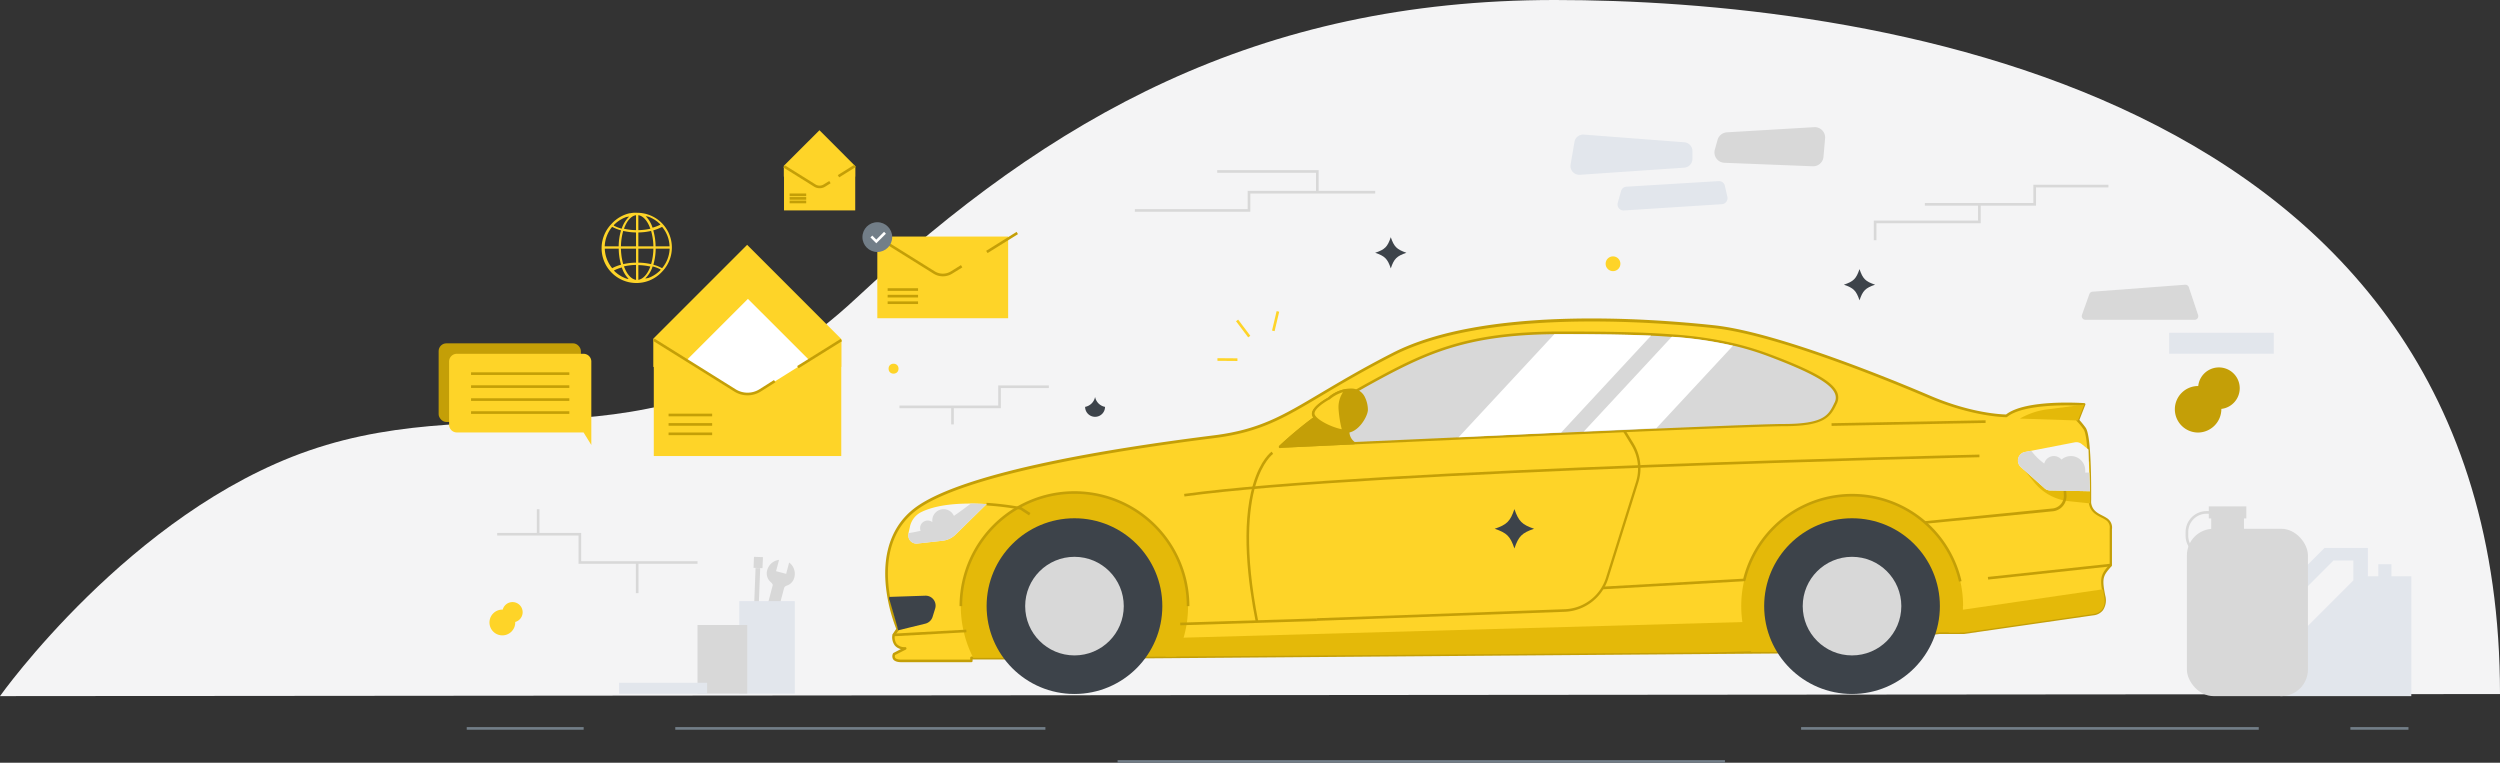 <svg xmlns="http://www.w3.org/2000/svg" width="537.52" height="164" viewBox="0 0 537.52 164">
  <rect x="0" y="0" width="537.52" height="164" fill="#333333" stroke="none"/>
  <g id="Layer_2" data-name="Layer 2" transform="translate(-921.48 -35)">
    <g id="Layer_1" data-name="Layer 1" transform="translate(2 102)">
      <g id="Group_794" data-name="Group 794" transform="translate(-124.91 -85)">
        <path id="Path_2877" data-name="Path 2877" d="M1044.39,167.67s28-39.49,66.39-52.78c40.41-14,75.93,6.14,117.73-32.8S1314.73,18,1378.69,18s203.22,17.15,203.22,149.22Z" fill="#f4f4f5"/>
        <path id="Path_2878" data-name="Path 2878" d="M1498.27,131.71v7.79c-1.73,1.9-2.08,2.62-1.7,5.16.07.42.15.89.26,1.43.72,3.75-2.33,3.91-2.33,3.91l-27.76,4h-5.25l-35,4.21h-5.58l-8.76.07-114.82.88h-2.36l-34.82.27h-6.84l-.06.65h-15c-2.34,0-1.58-1.47-1.58-1.47l2.4-1.25a2.3,2.3,0,0,1-2.51-2.78l.93-1.36s-7.38-17.12,3.68-25.68,49.52-13.82,64.26-15.67,18.7-7.63,38.59-17.78,56.07-7.27,68.9-5.89,36.41,10.84,46.23,15.06,16.7,4.14,16.7,4.14c4.13-3.33,16.7-2.44,16.7-2.44l-1.35,3.41a9.994,9.994,0,0,1,1.44,1.73c.6.78.89,3.86,1,7.1s.13,6.81.13,8.24a5.288,5.288,0,0,0,0,.72c.33,2.19,2.19,2.58,3.41,3.37A2.12,2.12,0,0,1,1498.27,131.71Z" fill="#fed428"/>
        <path id="Path_2879" data-name="Path 2879" d="M1253.22,160.38h-15c-.94,0-1.55-.23-1.83-.68a1.339,1.339,0,0,1,0-1.2.28.28,0,0,1,.12-.12l1.57-.82a2.42,2.42,0,0,1-1.29-.77,3,3,0,0,1-.54-2.24.272.272,0,0,1,0-.11l.84-1.23a35.161,35.161,0,0,1-2.27-9.57c-.61-7.11,1.5-12.74,6.1-16.3,5.39-4.18,21-10.29,64.4-15.73,9.8-1.23,14.76-4.18,23-9.08,4-2.36,8.91-5.3,15.51-8.67,19.52-10,54.79-7.46,69.06-5.93S1454,100.77,1459.21,103c9,3.88,15.64,4.1,16.5,4.11,4.23-3.29,16.29-2.47,16.81-2.44a.32.32,0,0,1,.22.13.27.27,0,0,1,0,.26l-1.27,3.23a20.193,20.193,0,0,1,1.33,1.64c.55.72.9,3.09,1.08,7.26.14,3.11.13,6.38.13,8v.3a4.58,4.58,0,0,0,0,.67c.24,1.57,1.33,2.14,2.39,2.68.32.17.62.32.89.5a2.4,2.4,0,0,1,1.19,2.43v7.76a.259.259,0,0,1-.07.19c-1.68,1.84-2,2.46-1.63,4.93.06.38.14.81.26,1.41a3.84,3.84,0,0,1-.51,3.16,3,3,0,0,1-2.09,1.09l-27.73,4h-5.28l-35,4.2h0l-166.35,1.28h-6.58v.39A.29.29,0,0,1,1253.22,160.38Zm-16.38-1.55a.74.74,0,0,0,0,.58c.16.26.64.41,1.34.41H1253v-.4a.29.29,0,0,1,.29-.26h6.84l37.18-.29,114.82-.88,14.33-.11,35-4.2h5.27l27.74-4a2.58,2.58,0,0,0,1.69-.88,3.29,3.29,0,0,0,.4-2.7c-.12-.6-.2-1-.26-1.43-.4-2.64,0-3.44,1.69-5.32v-7.74h0a1.83,1.83,0,0,0-.93-1.86,7.534,7.534,0,0,0-.85-.47c-1.13-.58-2.41-1.24-2.69-3.1a4.5,4.5,0,0,1-.06-.76v-.3c0-1.57,0-4.83-.13-7.92-.21-5-.64-6.52-1-6.95a12.326,12.326,0,0,0-1.38-1.67.27.27,0,0,1-.1-.34l1.2-3c-2.14-.12-12.52-.5-16.11,2.4a.269.269,0,0,1-.17.06c-.07,0-7.07,0-16.82-4.16-5.23-2.24-32-13.52-46.15-15s-49.36-4-68.74,5.87c-6.58,3.35-11.51,6.29-15.48,8.65-8.28,4.94-13.28,7.91-23.2,9.15-19.58,2.45-53.94,7.74-64.12,15.62-10.76,8.32-3.67,25.17-3.6,25.34a.26.26,0,0,1,0,.27l-.89,1.31a2.419,2.419,0,0,0,.43,1.72,2.25,2.25,0,0,0,1.81.66.28.28,0,0,1,.27.22.29.29,0,0,1-.14.32Z" fill="#c49f07"/>
        <path id="Path_2880" data-name="Path 2880" d="M1493.8,126.18v.06l-4.57-.48a11.1,11.1,0,0,1-7.48-4.07l-3.33-4.13,15.25-.34c.14,3.31.13,6.81.13,8.24a5.328,5.328,0,0,0,0,.72Z" fill="#e4b909"/>
        <path id="Path_2881" data-name="Path 2881" d="M1466.44,148.32a23.8,23.8,0,0,1-.67,5.64h-4.28l-35,4.21h-5.58a23.85,23.85,0,1,1,45.56-9.89Z" fill="#e4b909"/>
        <path id="Path_2882" data-name="Path 2882" d="M1494.5,150l-27.76,4h-3.37l1.16-4.63,32-4.67c.07.42.15.89.26,1.43C1497.55,149.84,1494.5,150,1494.5,150Z" fill="#e4b909"/>
        <path id="Path_2883" data-name="Path 2883" d="M1421.84,158.01l-9.72.27-114.82.88-2.36.02,2.62-4.04,123.11-3.44Z" fill="#e4b909"/>
        <path id="Path_2884" data-name="Path 2884" d="M1299.83,148.32a24.32,24.32,0,0,1-2.53,10.84l-37.18.29h-6.46a24.43,24.43,0,1,1,46.17-11.13Z" fill="#e4b909"/>
        <path id="Path_2885" data-name="Path 2885" d="M1439.09,104.61c-1.38,3-2.56,4.73-11.22,4.73-2.63,0-13.62.43-27.66,1h0l-15.57.68h0l-4.86.22-22,1-22.21,1-15.89.74s5.39-5.47,16-11.76c1.11-.67,2.29-1.34,3.53-2,12.47-6.86,21.17-10.58,39.71-10.74h1.94c7.2,0,13.36.08,18.85.35,1.52.07,3,.16,4.42.27a83.626,83.626,0,0,1,13.14,1.93,62.928,62.928,0,0,1,7.52,2.28C1436.83,98.9,1440.47,101.66,1439.09,104.61Z" fill="#d8d8d8"/>
        <path id="Path_2886" data-name="Path 2886" d="M1319.64,114.35a.3.3,0,0,1-.26-.17.29.29,0,0,1,.06-.32,87.138,87.138,0,0,1,16-11.81c1.1-.65,2.29-1.33,3.54-2,12-6.6,20.67-10.61,39.85-10.77h1.94c7.07,0,13.36.08,18.87.34,1.59.08,3,.17,4.42.28a83.707,83.707,0,0,1,13.19,1.93,64.511,64.511,0,0,1,7.55,2.29c9.41,3.52,13.65,5.93,14.62,8.29a2.82,2.82,0,0,1-.09,2.34h0c-1.41,3-2.73,4.89-11.48,4.89-2.34,0-11.64.35-27.64,1l-15.57.69-2.07.09-2.8.12-22,1-22.21,1-15.89.75Zm119.27-11.74c-.89-2.18-5.16-4.56-14.29-8a61.708,61.708,0,0,0-7.49-2.28h-.15a83.225,83.225,0,0,0-13-1.89h-.22c-1.31-.1-2.67-.19-4.18-.26h-.24c-5.44-.25-11.65-.3-18.6-.33h-2.2c-18.87.19-27.45,4.18-39.32,10.7-1.24.68-2.42,1.36-3.52,2a93,93,0,0,0-15.37,11.2l15.14-.71,22.2-1h.29c7-.33,14.47-.67,21.75-1h.29l2.52-.11,2.06-.09h.29l15.28-.68h.29c15.83-.68,25-1,27.38-1,8.84,0,9.73-1.91,11-4.56a2.25,2.25,0,0,0,.09-1.99Z" fill="#c49f07"/>
        <path id="Path_2887" data-name="Path 2887" d="M1335.53,113.32l-15.89.74s5.39-5.47,16-11.76l-1.2,7.63a3,3,0,0,0,1.09,3.39Z" fill="#c49f07"/>
        <path id="Path_2888" data-name="Path 2888" d="M1319.64,114.35a.3.3,0,0,1-.26-.17.29.29,0,0,1,.06-.32,87.138,87.138,0,0,1,16-11.81.283.283,0,0,1,.43.28l-1.2,7.63a2.71,2.71,0,0,0,1,3.07.27.27,0,0,1,.1.31.28.28,0,0,1-.26.2l-15.89.75Zm15.59-11.5a92.231,92.231,0,0,0-14.85,10.89l14.44-.68a3.37,3.37,0,0,1-.69-3.2Z" fill="#c49f07"/>
        <path id="Path_2889" data-name="Path 2889" d="M1314.4,151.8c-1.72-8.61-3.21-20.74-.6-29.62,1.59-5.37,3.91-7,4-7.07l.32.47s-2.29,1.63-3.8,6.85c-1.41,4.84-2.44,13.84.62,29.26Z" fill="#c49f07"/>
        <path id="Path_2890" data-name="Path 2890" d="M1327.53,151.49v-.57l53.41-1.94a9.69,9.69,0,0,0,8.75-6.75l6.46-20.63a9.649,9.649,0,0,0-1-7.91l-1.76-2.88.48-.29,1.76,2.87a10.21,10.21,0,0,1,1,8.38l-6.46,20.63a10.24,10.24,0,0,1-9.27,7.14Z" fill="#c49f07"/>
        <rect id="Rectangle_1901" data-name="Rectangle 1901" width="29.38" height="0.57" transform="matrix(1, -0.031, 0.031, 1, 1298.143, 151.872)" fill="#c49f07"/>
        <path id="Path_2891" data-name="Path 2891" d="M1265.64,128.82l-1.93-1.26a63.844,63.844,0,0,0-7.21-.88v-.57a64.185,64.185,0,0,1,7.34.9h.1l2,1.3Z" fill="#c49f07"/>
        <path id="Path_2892" data-name="Path 2892" d="M1256.51,126.39l-6.63,6.51a4.81,4.81,0,0,1-2.9,1.37l-5.37.6a1.74,1.74,0,0,1-1.88-2.11v-.14l.31-1.41a4.57,4.57,0,0,1,2.39-3.09c2.92-1.44,6.91-1.86,10.66-1.85Q1254.89,126.285,1256.51,126.39Z" fill="#f4f4f5"/>
        <path id="Path_2893" data-name="Path 2893" d="M1256.51,126.39l-6.63,6.51a4.81,4.81,0,0,1-2.9,1.37l-5.37.6a1.74,1.74,0,0,1-1.88-2.11v-.14c.64-.09,1.52-.24,2.6-.5a1.4,1.4,0,0,1-.11-.58,1.62,1.62,0,0,1,1.62-1.62,1.58,1.58,0,0,1,1,.33v-.33a2.43,2.43,0,0,1,4.65-1c1.46-1,2.78-2,3.65-2.66C1254.29,126.28,1255.43,126.32,1256.51,126.39Z" fill="#d8d8d8"/>
        <path id="Path_2894" data-name="Path 2894" d="M1235.54,146.62l7.74-.26a1.86,1.86,0,0,1,1.2.39h0a1.88,1.88,0,0,1,.65,2l-.55,1.77a1.91,1.91,0,0,1-1.35,1.26l-5.79,1.42" fill="#3d434a"/>
        <path id="Path_2895" data-name="Path 2895" d="M1237.5,153.52l-.13-.56,5.8-1.42a1.58,1.58,0,0,0,1.13-1.07l.55-1.77a1.6,1.6,0,0,0-.54-1.73,1.65,1.65,0,0,0-1-.33l-7.73.27v-.57l7.74-.26a2.14,2.14,0,0,1,2.13,2.79l-.55,1.77a2.18,2.18,0,0,1-1.55,1.45Z" fill="#3d434a"/>
        <path id="Path_2896" data-name="Path 2896" d="M1300.12,148.32h-.57a24.14,24.14,0,1,0-48.28,0h-.57a24.71,24.71,0,1,1,49.42,0Z" fill="#c49f07"/>
        <rect id="Rectangle_1902" data-name="Rectangle 1902" width="15.67" height="0.57" transform="translate(1236.505 154.234) rotate(-3.14)" fill="#c49f07"/>
        <path id="Path_2897" data-name="Path 2897" d="M1389,144.7v-.57l30.2-1.71a24.14,24.14,0,0,1,46.94.53l-.56.12a23.57,23.57,0,0,0-45.88-.31.28.28,0,0,1-.26.21Z" fill="#c49f07"/>
        <rect id="Rectangle_1903" data-name="Rectangle 1903" width="26.6" height="0.57" transform="translate(1471.795 142.044) rotate(-6.14)" fill="#c49f07"/>
        <path id="Path_2898" data-name="Path 2898" d="M1458.28,130.62v-.57l27.4-2.72a2.71,2.71,0,0,0,2.45-2.91l-.06-1h.56l.07,1a3.28,3.28,0,0,1-3,3.52Z" fill="#c49f07"/>
        <path id="Path_2899" data-name="Path 2899" d="M1299.06,124.75l-.08-.56c39.29-5.44,169.67-8.42,171-8.45v.57C1468.67,116.34,1338.32,119.32,1299.06,124.75Z" fill="#c49f07"/>
        <rect id="Rectangle_1904" data-name="Rectangle 1904" width="33.12" height="0.57" transform="translate(1438.188 108.996) rotate(-1.09)" fill="#c49f07"/>
        <path id="Path_2900" data-name="Path 2900" d="M1338.18,106.12c0,1.24-1.89,4.64-4.25,4.64a4,4,0,0,1-.66-.05c-2.49-.34-6.53-2.37-6.53-3.74s3.33-3.27,3.33-3.27a7.77,7.77,0,0,1,3.72-1.81,6.058,6.058,0,0,1,1.06-.09C1337.66,101.8,1338.18,104.88,1338.18,106.12Z" fill="#c49f07"/>
        <path id="Path_2901" data-name="Path 2901" d="M1333.93,111.05a4.512,4.512,0,0,1-.7-.06c-2.55-.35-6.78-2.42-6.78-4s3-3.24,3.46-3.5a7.85,7.85,0,0,1,3.84-1.86,6.531,6.531,0,0,1,1.1-.09,3.21,3.21,0,0,1,3,1.84,6.351,6.351,0,0,1,.65,2.76C1338.47,107.51,1336.46,111.05,1333.93,111.05Zm.92-9a6.771,6.771,0,0,0-1,.08,7.581,7.581,0,0,0-3.57,1.73h-.06c-.89.47-3.19,1.93-3.19,3s3.7,3.11,6.29,3.46a4.688,4.688,0,0,0,.62,0c2.19,0,4-3.29,4-4.36-.04.04-.07-3.87-3.09-3.87Z" fill="#c49f07"/>
        <path id="Path_2902" data-name="Path 2902" d="M1332.46,105.82a23.594,23.594,0,0,0,.81,4.89c-2.49-.34-6.53-2.37-6.53-3.74s3.33-3.27,3.33-3.27a7.77,7.77,0,0,1,3.72-1.81,6,6,0,0,0-1.33,3.93Z" fill="#fed428"/>
        <path id="Path_2903" data-name="Path 2903" d="M1333.27,111h0c-2.55-.35-6.78-2.42-6.78-4s3-3.24,3.46-3.5a7.85,7.85,0,0,1,3.84-1.86.29.29,0,0,1,.27.46,5.63,5.63,0,0,0-1.28,3.73h0a23.874,23.874,0,0,0,.8,4.84.269.269,0,0,1-.06.26.28.28,0,0,1-.25.07Zm-.13-8.67a7.52,7.52,0,0,0-2.87,1.57h-.06c-.89.47-3.19,1.93-3.19,3s3.32,2.89,5.86,3.39a24.183,24.183,0,0,1-.7-4.53h0a5.869,5.869,0,0,1,.96-3.43Z" fill="#c49f07"/>
        <circle id="Ellipse_185" data-name="Ellipse 185" cx="18.89" cy="18.89" r="18.89" transform="translate(1423.7 129.43)" fill="#3d434a"/>
        <circle id="Ellipse_186" data-name="Ellipse 186" cx="10.6" cy="10.6" r="10.6" transform="translate(1431.99 137.72)" fill="#d8d8d8"/>
        <circle id="Ellipse_187" data-name="Ellipse 187" cx="18.89" cy="18.89" r="18.89" transform="translate(1256.52 129.43)" fill="#3d434a"/>
        <circle id="Ellipse_188" data-name="Ellipse 188" cx="10.6" cy="10.6" r="10.6" transform="translate(1264.81 137.72)" fill="#d8d8d8"/>
        <path id="Path_2904" data-name="Path 2904" d="M1399.39,90.16,1380.05,111h-.29c-7.28.32-14.71.66-21.75,1l20.58-22.16h2.2C1387.74,89.86,1394,89.91,1399.39,90.16Z" fill="#fff"/>
        <path id="Path_2905" data-name="Path 2905" d="M1417,92.33l-16.49,17.75h-.29l-15.28.68,18.89-20.34h.22A83.218,83.218,0,0,1,1417,92.33Z" fill="#fff"/>
        <path id="Path_2906" data-name="Path 2906" d="M1492.5,105l-1.35,3.41-12.47-.41h0a15.891,15.891,0,0,1,6-2Z" fill="#e4b909"/>
        <path id="Path_2907" data-name="Path 2907" d="M1493.75,123.62l-8.51-.17A1.86,1.86,0,0,1,1484,123l-5.13-4.59a1.88,1.88,0,0,1,.9-3.23l1.36-.26,9.33-1.81a1.83,1.83,0,0,1,1.54.39l1.44,1.17.15,4.92Z" fill="#f4f4f5"/>
        <path id="Path_2908" data-name="Path 2908" d="M1493.75,123.62l-8.51-.17A1.86,1.86,0,0,1,1484,123l-5.13-4.59a1.88,1.88,0,0,1,.9-3.23l1.36-.26a13,13,0,0,0,2.79,2.75,2.13,2.13,0,0,1,3.7-.85,3.08,3.08,0,0,1,5.11,2.31,3.727,3.727,0,0,1,0,.48h.89Z" fill="#d8d8d8"/>
        <rect id="Rectangle_1905" data-name="Rectangle 1905" width="28.13" height="17.56" transform="translate(1233.02 68.86)" fill="#fed428"/>
        <rect id="Rectangle_1906" data-name="Rectangle 1906" width="7.703" height="0.571" transform="matrix(0.849, -0.529, 0.529, 0.849, 1256.421, 71.929)" fill="#c49f07"/>
        <path id="Path_2909" data-name="Path 2909" d="M1247.09,77.41a3.73,3.73,0,0,1-2-.58l-12.2-7.61.3-.48,12.2,7.61a3.28,3.28,0,0,0,3.44,0L1251,75l.3.49-2.21,1.37A3.76,3.76,0,0,1,1247.09,77.41Z" fill="#c49f07"/>
        <rect id="Rectangle_1907" data-name="Rectangle 1907" width="6.54" height="0.57" transform="translate(1235.24 79.97)" fill="#c49f07"/>
        <rect id="Rectangle_1908" data-name="Rectangle 1908" width="6.54" height="0.57" transform="translate(1235.24 81.39)" fill="#c49f07"/>
        <rect id="Rectangle_1909" data-name="Rectangle 1909" width="6.54" height="0.57" transform="translate(1235.24 82.8)" fill="#c49f07"/>
        <path id="Path_2910" data-name="Path 2910" d="M1225.27,90.89l-20.24-20.25L1184.87,90.8v6.1h40.4Z" fill="#fed428"/>
        <rect id="Rectangle_1910" data-name="Rectangle 1910" width="40.31" height="25.16" transform="translate(1184.96 90.89)" fill="#fed428"/>
        <path id="Path_2911" data-name="Path 2911" d="M1218.32,95.37l-.11.11L1211,100l-3.16,2a5.05,5.05,0,0,1-5.37,0L1192,95.46l13.2-13.2Z" fill="#fff"/>
        <rect id="Rectangle_1911" data-name="Rectangle 1911" width="11.02" height="0.57" transform="translate(1215.782 96.699) rotate(-31.95)" fill="#c49f07"/>
        <rect id="Rectangle_1912" data-name="Rectangle 1912" width="9.37" height="0.57" transform="translate(1188.14 106.94)" fill="#c49f07"/>
        <rect id="Rectangle_1913" data-name="Rectangle 1913" width="9.37" height="0.57" transform="translate(1188.14 108.97)" fill="#c49f07"/>
        <rect id="Rectangle_1914" data-name="Rectangle 1914" width="9.37" height="0.57" transform="translate(1188.14 110.99)" fill="#c49f07"/>
        <path id="Path_2912" data-name="Path 2912" d="M1205.11,103a5.33,5.33,0,0,1-2.83-.81l-17.47-10.9.3-.49,17.47,10.91a4.82,4.82,0,0,0,5.07,0l3.16-2,.3.48-3.16,2a5.339,5.339,0,0,1-2.84.81Z" fill="#c49f07"/>
        <path id="Path_2913" data-name="Path 2913" d="M1228.26,53.69,1220.58,46l-7.66,7.65v2.32h15.34Z" fill="#fed428"/>
        <rect id="Rectangle_1915" data-name="Rectangle 1915" width="15.31" height="9.55" transform="translate(1212.96 53.69)" fill="#fed428"/>
        <rect id="Rectangle_1916" data-name="Rectangle 1916" width="4.19" height="0.57" transform="translate(1224.52 55.65) rotate(-31.98)" fill="#c49f07"/>
        <rect id="Rectangle_1917" data-name="Rectangle 1917" width="3.56" height="0.57" transform="translate(1214.17 59.6)" fill="#c49f07"/>
        <rect id="Rectangle_1918" data-name="Rectangle 1918" width="3.56" height="0.57" transform="translate(1214.17 60.37)" fill="#c49f07"/>
        <rect id="Rectangle_1919" data-name="Rectangle 1919" width="3.56" height="0.57" transform="translate(1214.17 61.14)" fill="#c49f07"/>
        <path id="Path_2914" data-name="Path 2914" d="M1220.61,58.47a2.23,2.23,0,0,1-1.17-.33L1212.81,54l.3-.48,6.63,4.14a1.65,1.65,0,0,0,1.74,0l1.2-.75.3.49-1.2.75A2.2,2.2,0,0,1,1220.61,58.47Z" fill="#c49f07"/>
        <path id="Path_2915" data-name="Path 2915" d="M1343.42,69c-.7,2.08-1.27,2.65-3.36,3.35,2.09.71,2.66,1.28,3.36,3.36.7-2.08,1.27-2.65,3.36-3.36C1344.69,71.62,1344.12,71.05,1343.42,69Z" fill="#3d434a"/>
        <path id="Path_2916" data-name="Path 2916" d="M1370,127.46c-.89,2.62-1.61,3.34-4.24,4.23,2.63.89,3.35,1.61,4.24,4.24.89-2.63,1.61-3.35,4.23-4.24C1371.63,130.8,1370.91,130.08,1370,127.46Z" fill="#3d434a"/>
        <path id="Path_2917" data-name="Path 2917" d="M1444.2,75.86c-.71,2.08-1.28,2.65-3.36,3.35,2.08.71,2.65,1.28,3.36,3.36.7-2.08,1.27-2.65,3.35-3.36C1445.47,78.51,1444.9,77.94,1444.2,75.86Z" fill="#3d434a"/>
        <path id="Path_2918" data-name="Path 2918" d="M1279.84,103.34a2.69,2.69,0,0,1-2.14,2.14,2.14,2.14,0,0,0,4.28,0A2.69,2.69,0,0,1,1279.84,103.34Z" fill="#3d434a"/>
        <path id="Path_2919" data-name="Path 2919" d="M1413.7,48l-.61,2.18a2.23,2.23,0,0,0,2.06,2.82l19,.75a2.23,2.23,0,0,0,2.3-2l.35-4a2.23,2.23,0,0,0-2.35-2.41l-18.75,1.11A2.23,2.23,0,0,0,1413.7,48Z" fill="#d8d8d8"/>
        <path id="Path_2920" data-name="Path 2920" d="M1394.09,58.14l19.83-1.2a1.3,1.3,0,0,1,1.33,1l.54,2.39a1.29,1.29,0,0,1-1.17,1.57l-21.08,1.35a1.29,1.29,0,0,1-1.32-1.63l.71-2.54a1.29,1.29,0,0,1,1.16-.94Z" fill="#e2e6ec"/>
        <path id="Path_2921" data-name="Path 2921" d="M1384.94,46.94l21.59,1.65a1.9,1.9,0,0,1,1.75,1.89v1.68a1.91,1.91,0,0,1-1.77,1.89l-22.43,1.53a1.9,1.9,0,0,1-2-2.22l.84-4.86a1.89,1.89,0,0,1,2.02-1.56Z" fill="#e2e6ec"/>
        <path id="Path_2922" data-name="Path 2922" d="M1494.26,80.72l19.93-1.5a.79.79,0,0,1,.82.54l2,6a.79.79,0,0,1-.75,1h-23.48a.8.8,0,0,1-.75-1.06l1.59-4.46a.79.79,0,0,1,.64-.52Z" fill="#d8d8d8"/>
        <rect id="Rectangle_1920" data-name="Rectangle 1920" width="22.49" height="4.5" transform="translate(1510.78 89.55)" fill="#e2e6ec"/>
        <rect id="Rectangle_1921" data-name="Rectangle 1921" width="25.14" height="0.57" transform="translate(1144.74 174.33)" fill="#727e88"/>
        <rect id="Rectangle_1922" data-name="Rectangle 1922" width="79.58" height="0.57" transform="translate(1189.58 174.33)" fill="#727e88"/>
        <rect id="Rectangle_1923" data-name="Rectangle 1923" width="130.59" height="0.57" transform="translate(1284.68 181.43)" fill="#727e88"/>
        <rect id="Rectangle_1924" data-name="Rectangle 1924" width="12.49" height="0.57" transform="translate(1549.74 174.33)" fill="#727e88"/>
        <rect id="Rectangle_1925" data-name="Rectangle 1925" width="98.4" height="0.57" transform="translate(1431.64 174.33)" fill="#727e88"/>
        <path id="Path_2923" data-name="Path 2923" d="M1558.56,141.9v-2.59h-2.81v2.59h-2.25v-6.09h-9.33l-9.48,9.48v22.38h28.15V141.9Zm-8.18.89-12.44,12.44v-8.54l8.17-8.18h4.27Z" fill="#e2e6ec"/>
        <rect id="Rectangle_1926" data-name="Rectangle 1926" width="26.02" height="35.98" rx="5.72" transform="translate(1514.59 131.69)" fill="#d8d8d8"/>
        <rect id="Rectangle_1927" data-name="Rectangle 1927" width="7.04" height="7.04" transform="translate(1519.82 128.17)" fill="#d8d8d8"/>
        <rect id="Rectangle_1928" data-name="Rectangle 1928" width="8.07" height="2.58" transform="translate(1519.3 126.88)" fill="#d8d8d8"/>
        <path id="Path_2924" data-name="Path 2924" d="M1523.94,137.69h-5.13a4.51,4.51,0,0,1-4.5-4.5v-.79a4.51,4.51,0,0,1,4.5-4.51h4.52v.57h-4.52a3.93,3.93,0,0,0-3.93,3.94v.79a3.94,3.94,0,0,0,3.93,3.94h5.13Z" fill="#d8d8d8"/>
        <path id="Path_2925" data-name="Path 2925" d="M1207.36,152.38l.13-3.32h-1l-.13,3.32Z" fill="#d8d8d8"/>
        <path id="Path_2926" data-name="Path 2926" d="M1207.49,149.06l.35-8.91h-1l-.34,8.91Z" fill="#d8d8d8"/>
        <path id="Path_2927" data-name="Path 2927" d="M1206.59,159.45a1.88,1.88,0,0,0,2-1.93l-.34-5.57-2.62-.11-.77,5.53a1.87,1.87,0,0,0,1.78,2.08Z" fill="#d8d8d8"/>
        <path id="Path_2928" data-name="Path 2928" d="M1208.43,137.79l-1.93-.07-.09,2.37,1.92.07Z" fill="#d8d8d8"/>
        <path id="Path_2929" data-name="Path 2929" d="M1206.2,157l-.1,2.4a2,2,0,0,0,.49.09,1.639,1.639,0,0,0,.5,0l.09-2.4a.5.5,0,0,0-1,0Z" fill="#d8d8d8"/>
        <path id="Path_2930" data-name="Path 2930" d="M1205.35,153.46l-.15,1.07,3.16.12-.06-1.08Z" fill="#d8d8d8"/>
        <path id="Path_2931" data-name="Path 2931" d="M1208.88,158.43l.64-2.43-2.17-.57-.64,2.43a3,3,0,0,1-1.12-3.19,2.43,2.43,0,0,1,1.68-1.79c.27-.08.92-.18,1-.45l2.26-8.6c.07-.26-.44-.67-.63-.87a2.47,2.47,0,0,1-.56-2.35,3,3,0,0,1,2.55-2.23l-.64,2.43,2.17.57.64-2.43a3,3,0,0,1,1.12,3.19,2.44,2.44,0,0,1-1.68,1.79.8.8,0,0,0-.54.57l-2.27,8.6a.8.8,0,0,0,.19.75,2.44,2.44,0,0,1,.55,2.35,3,3,0,0,1-2.54,2.23Z" fill="#d8d8d8"/>
        <rect id="Rectangle_1929" data-name="Rectangle 1929" width="11.93" height="19.89" transform="translate(1215.28 167.14) rotate(180)" fill="#e2e6ec"/>
        <rect id="Rectangle_1930" data-name="Rectangle 1930" width="10.69" height="14.76" transform="translate(1205.05 167.14) rotate(180)" fill="#d8d8d8"/>
        <rect id="Rectangle_1931" data-name="Rectangle 1931" width="18.92" height="2.36" transform="translate(1196.43 167.16) rotate(180)" fill="#e2e6ec"/>
        <rect id="Rectangle_1932" data-name="Rectangle 1932" width="4.3" height="0.57" transform="matrix(0.23, -0.973, 0.973, 0.23, 1317.884, 89.074)" fill="#fed428"/>
        <rect id="Rectangle_1933" data-name="Rectangle 1933" width="0.57" height="4.3" transform="translate(1306.145 95.581) rotate(-89.55)" fill="#fed428"/>
        <rect id="Rectangle_1934" data-name="Rectangle 1934" width="0.57" height="4.35" transform="matrix(0.798, -0.602, 0.602, 0.798, 1310.142, 87.064)" fill="#fed428"/>
        <circle id="Ellipse_189" data-name="Ellipse 189" cx="1.59" cy="1.59" r="1.59" transform="translate(1389.61 73.12)" fill="#fed428"/>
        <path id="Path_2932" data-name="Path 2932" d="M1517,111a5,5,0,1,1,5-5.05A5.06,5.06,0,0,1,1517,111Zm0-9.53a4.475,4.475,0,1,1,0,.01Z" fill="#c49f07"/>
        <circle id="Ellipse_190" data-name="Ellipse 190" cx="2.45" cy="2.45" r="2.45" transform="translate(1514.56 103.51)" fill="#c49f07"/>
        <circle id="Ellipse_191" data-name="Ellipse 191" cx="1.07" cy="1.07" r="1.07" transform="translate(1235.44 96.2)" fill="#fed428"/>
        <circle id="Ellipse_192" data-name="Ellipse 192" cx="1.22" cy="1.22" r="1.22" transform="translate(1151.19 150.62)" fill="#fed428"/>
        <path id="Path_2933" data-name="Path 2933" d="M1152.41,154.61a2.77,2.77,0,1,1,2.76-2.77,2.77,2.77,0,0,1-2.76,2.77Zm0-5a2.177,2.177,0,1,1,0,.04Z" fill="#fed428"/>
        <path id="Path_2934" data-name="Path 2934" d="M1313.22,63.52h-24.83v-.56h24.26V59.04h27.42v.57h-26.85Z" fill="#d8d8d8"/>
        <path id="Path_2935" data-name="Path 2935" d="M1327.91,59.32h-.57V55.15H1306.1v-.57h21.81Z" fill="#d8d8d8"/>
        <path id="Path_2936" data-name="Path 2936" d="M1194.36,139.22h-25.58v-6.07h-17.49v-.57h18.06v6.08h25.01Z" fill="#d8d8d8"/>
        <rect id="Rectangle_1935" data-name="Rectangle 1935" width="0.57" height="6.59" transform="translate(1181.1 138.94)" fill="#d8d8d8"/>
        <rect id="Rectangle_1936" data-name="Rectangle 1936" width="0.57" height="5.38" transform="translate(1159.81 127.49)" fill="#d8d8d8"/>
        <path id="Path_2937" data-name="Path 2937" d="M1259.58,105.77h-21.8v-.57h21.24v-4.33h10.88v.57h-10.32Z" fill="#d8d8d8"/>
        <rect id="Rectangle_1937" data-name="Rectangle 1937" width="0.57" height="3.77" transform="translate(1248.9 105.48)" fill="#d8d8d8"/>
        <path id="Path_2938" data-name="Path 2938" d="M1482.15,62.22h-23.9v-.57h23.33V57.72h16.14v.57h-15.57Z" fill="#d8d8d8"/>
        <path id="Path_2939" data-name="Path 2939" d="M1447.84,69.64h-.57V65.43h22.42V61.94h.57V66h-22.42Z" fill="#d8d8d8"/>
        <rect id="Rectangle_1938" data-name="Rectangle 1938" width="30.59" height="16.91" rx="1.67" transform="translate(1138.7 91.82)" fill="#c49f07"/>
        <path id="Path_2940" data-name="Path 2940" d="M1169.86,94.07h-27.24a1.66,1.66,0,0,0-1.67,1.67v13.57a1.67,1.67,0,0,0,1.67,1.67h27.24l1.67,2.69V95.74a1.67,1.67,0,0,0-1.67-1.67Z" fill="#fed428"/>
        <rect id="Rectangle_1939" data-name="Rectangle 1939" width="21.13" height="0.57" transform="translate(1145.67 98.05)" fill="#c49f07"/>
        <rect id="Rectangle_1940" data-name="Rectangle 1940" width="21.13" height="0.57" transform="translate(1145.67 100.84)" fill="#c49f07"/>
        <rect id="Rectangle_1941" data-name="Rectangle 1941" width="21.13" height="0.57" transform="translate(1145.67 103.63)" fill="#c49f07"/>
        <rect id="Rectangle_1942" data-name="Rectangle 1942" width="21.13" height="0.57" transform="translate(1145.67 106.42)" fill="#c49f07"/>
        <circle id="Ellipse_193" data-name="Ellipse 193" cx="3.2" cy="3.2" r="3.2" transform="translate(1229.82 65.78)" fill="#727e88"/>
        <path id="Path_2941" data-name="Path 2941" d="M1232.8,70.31l-1.26-1.26.4-.4.86.86,1.67-1.67.4.41Z" fill="#fff"/>
        <path id="Path_2942" data-name="Path 2942" d="M1181.38,63.75a7,7,0,0,0-.8,0,5.84,5.84,0,0,0-.73.11h-.13A7.51,7.51,0,0,0,1176,66l-.28.3a7.48,7.48,0,1,0,11,10.14l.27-.29a7.47,7.47,0,0,0-5.61-12.4Zm-5,2.63.12-.12a.934.934,0,0,1,.14-.14l.12-.11.15-.13.13-.11.15-.11.14-.1a.911.911,0,0,1,.16-.11.708.708,0,0,1,.14-.1l.16-.1.15-.08.16-.09.15-.08.17-.09.16-.06.17-.08.16-.06.18-.07h.16l.18-.06h.22a6.33,6.33,0,0,0-1.59,2.59,8.549,8.549,0,0,1-1.7-.66Zm-.36.4a9.082,9.082,0,0,0,1.89.75,13,13,0,0,0-.5,3.44h-3a7,7,0,0,1,1.59-4.19Zm0,8.89a7,7,0,0,1-1.6-4.2h3a13.009,13.009,0,0,0,.5,3.45,8.1,8.1,0,0,0-1.92.75Zm3.57,2.29h-.34l-.16-.06-.18-.06-.16-.06-.17-.08-.15-.07-.18-.08-.15-.08-.17-.09-.14-.09-.16-.1-.14-.09-.16-.11-.14-.1-.15-.12-.13-.11-.15-.12-.12-.12-.14-.13-.12-.12h0a7.749,7.749,0,0,1,1.71-.66,6.131,6.131,0,0,0,1.59,2.58Zm1.55.21c-1.07-.15-2-1.26-2.59-2.9a13.279,13.279,0,0,1,2.59-.31Zm0-3.7a13.41,13.41,0,0,0-2.75.32,12.812,12.812,0,0,1-.49-3.32h3.24Zm0-3.5h-3.24a12.876,12.876,0,0,1,.49-3.32,12.761,12.761,0,0,0,2.75.33Zm0-3.49a12.548,12.548,0,0,1-2.59-.3c.59-1.65,1.52-2.76,2.59-2.91v3.21Zm5.61-.7a6.87,6.87,0,0,1,1.6,4.19h-3a13,13,0,0,0-.5-3.44,9,9,0,0,0,1.89-.75Zm-3.57-2.29h.16l.19.06h.15l.19.07.15.06.18.07.15.07.17.09.15.07a1,1,0,0,1,.17.1l.15.08.16.1.14.09.16.12.13.09.16.12.13.11.14.13.13.11a1.873,1.873,0,0,1,.14.14l.12.12h0a8.414,8.414,0,0,1-1.71.66,6.12,6.12,0,0,0-1.59-2.59Zm-1.54-.22c1.06.15,2,1.26,2.58,2.91a12.448,12.448,0,0,1-2.58.3V64.27Zm0,3.71a12.67,12.67,0,0,0,2.74-.33,12.465,12.465,0,0,1,.49,3.32h-3.23Zm0,3.49h3.23a12.4,12.4,0,0,1-.49,3.32h0a13.313,13.313,0,0,0-2.74-.32Zm0,6.7V75a13.18,13.18,0,0,1,2.58.31c-.59,1.6-1.53,2.69-2.59,2.86Zm4.76-2.1-.12.12-.14.13-.13.12-.15.12a.688.688,0,0,1-.13.11l-.15.12-.14.1-.15.11-.14.09-.17.1-.14.09-.17.09-.15.08-.17.08-.15.07-.18.07-.15.07-.19.06h-.15l-.19.06h-.22a6,6,0,0,0,1.59-2.58,8,8,0,0,1,1.71.65Zm.35-.4a8,8,0,0,0-1.88-.75,13,13,0,0,0,.5-3.45h3a6.9,6.9,0,0,1-1.63,4.2Z" fill="#fed428"/>
      </g>
    </g>
  </g>
</svg>
